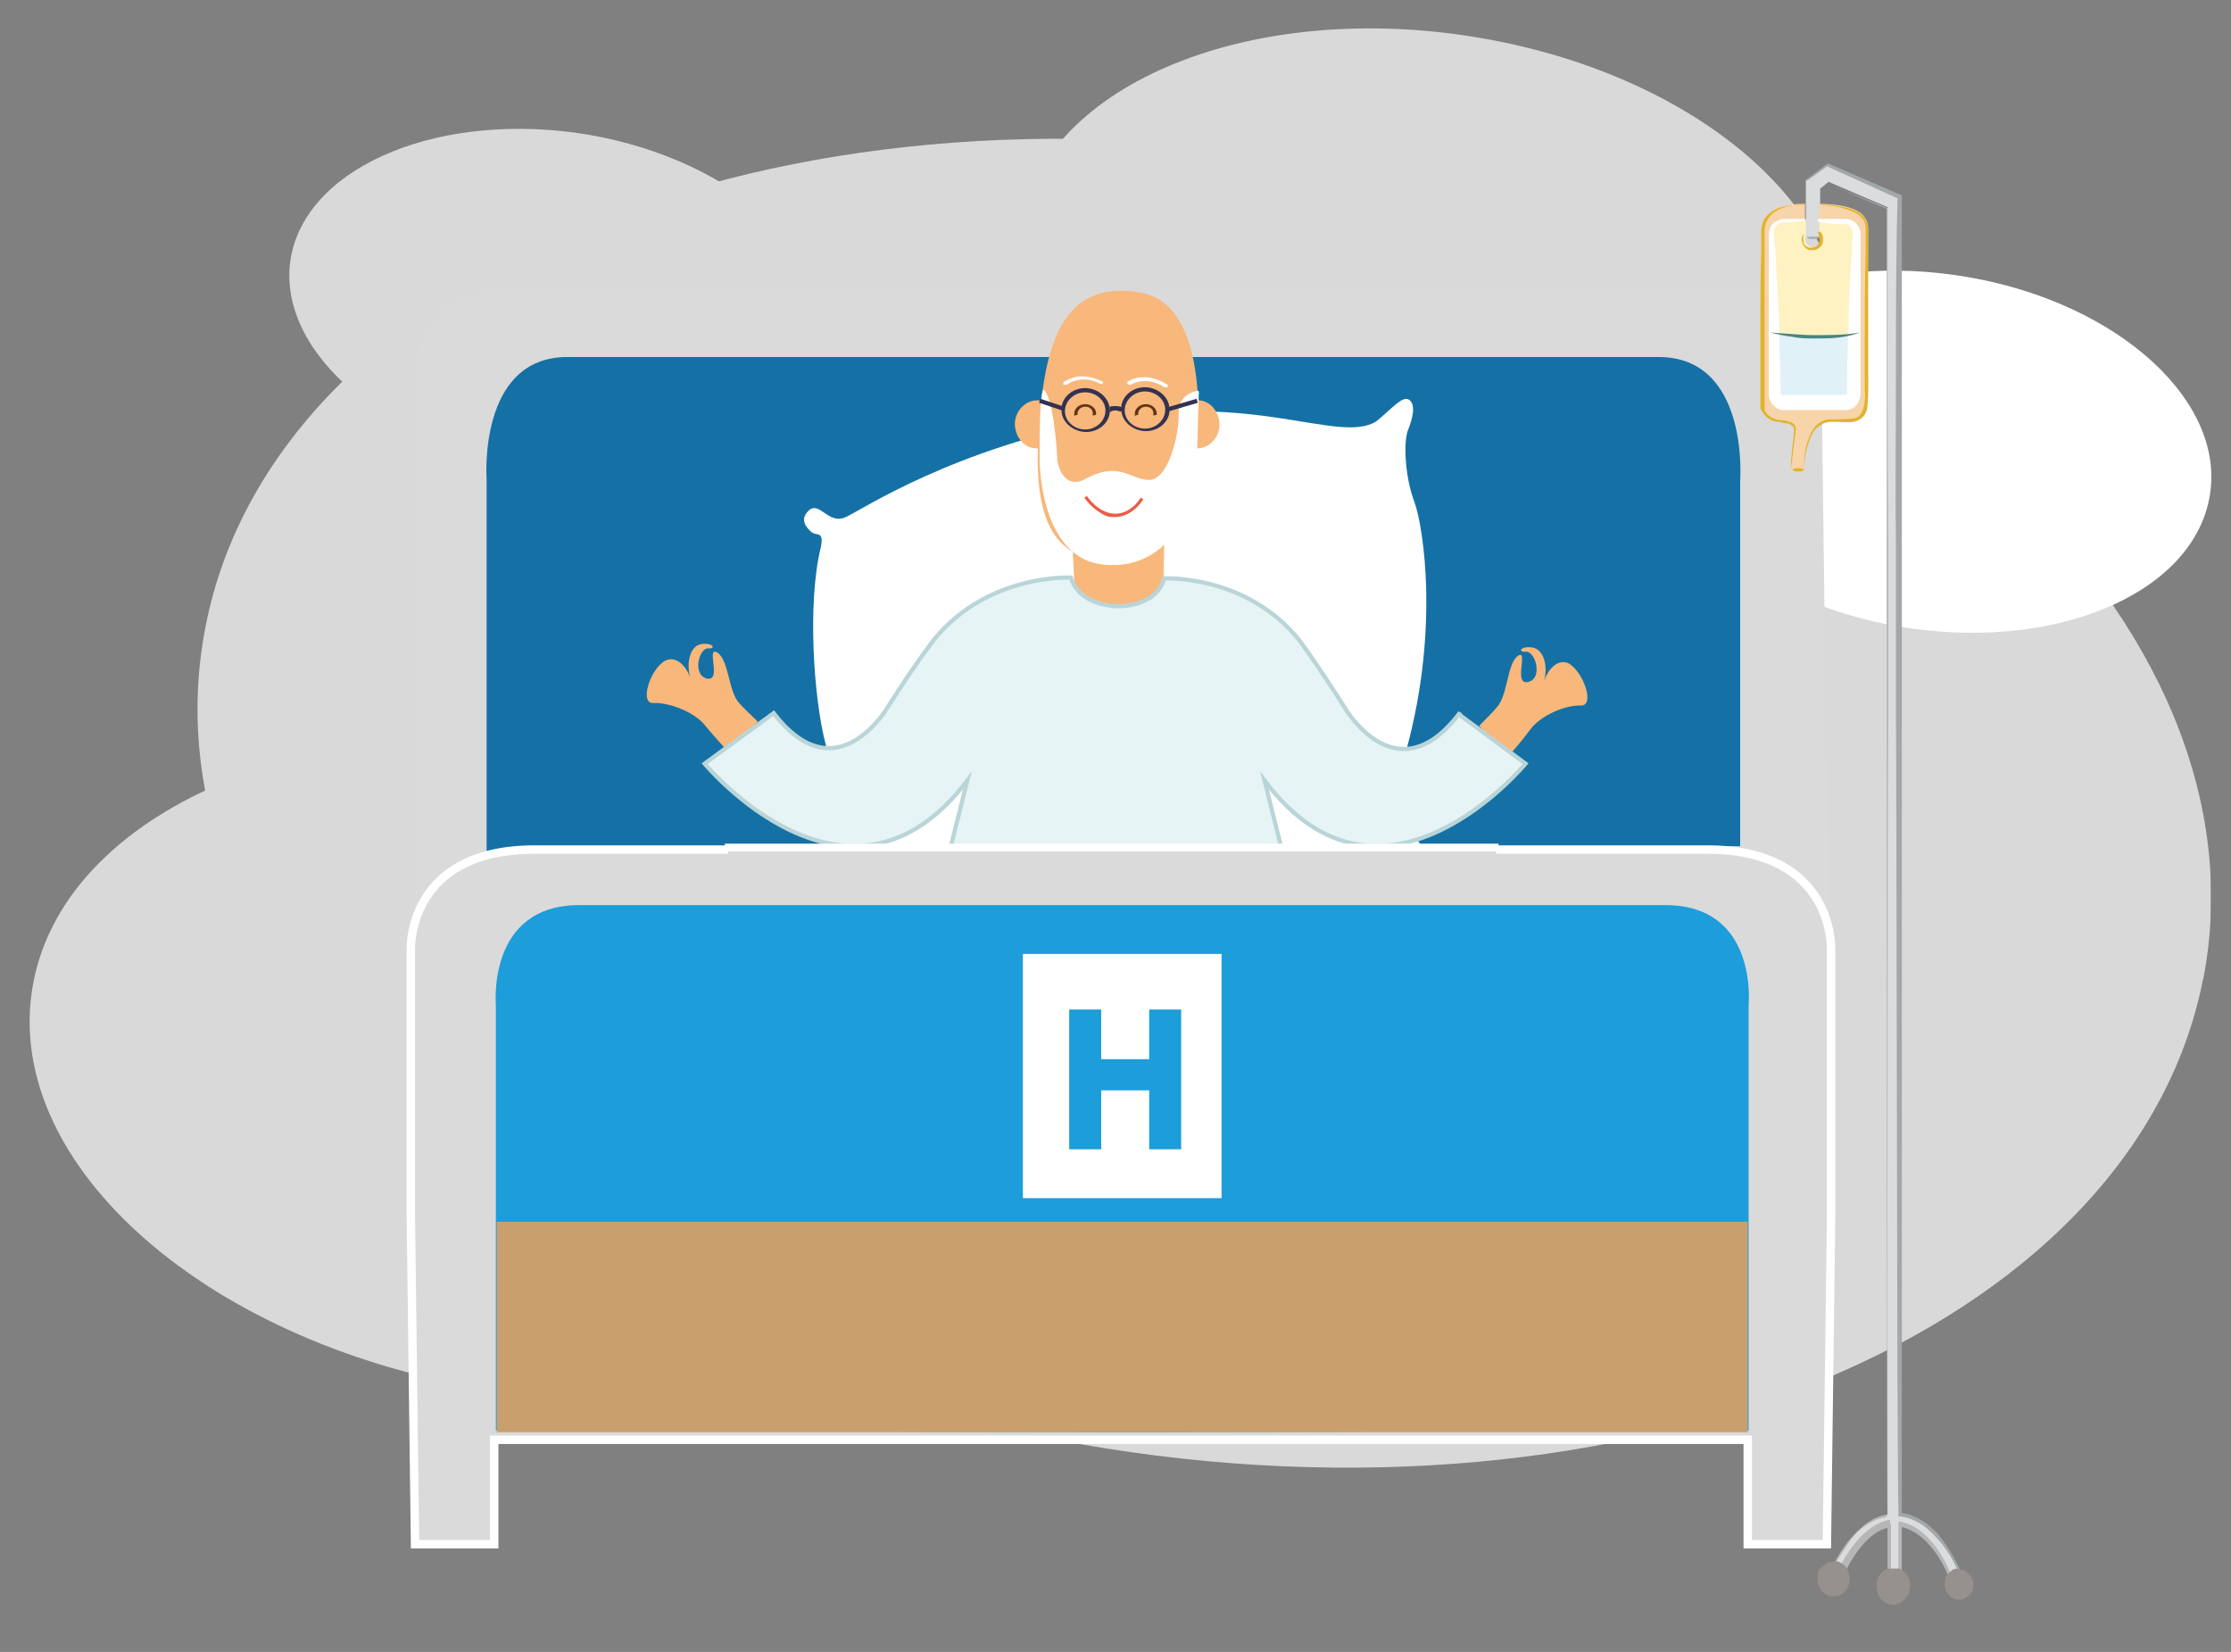 <?xml version="1.0" encoding="UTF-8"?> <svg xmlns="http://www.w3.org/2000/svg" xmlns:xlink="http://www.w3.org/1999/xlink" id="Calque_1" version="1.1" viewBox="0 0 265 196.2"><rect x="0" y="0" width="265" height="196.2" fill="#808080" stroke="none"/><defs><style> .st0 { clip-path: url(#clippath-6); } .st1 { clip-path: url(#clippath-7); } .st2 { fill: #1571a5; } .st3 { clip-path: url(#clippath-4); } .st4 { fill: #c9a06d; } .st5 { fill: #488582; } .st6 { fill: #fff; } .st7 { fill: #e2b32c; } .st8 { fill: #643515; } .st9 { fill: #b7b6b7; } .st10, .st11, .st12, .st13 { fill: none; } .st14 { fill: #b2b1b1; } .st15 { fill: #eb5d46; } .st16 { opacity: .7; } .st11 { stroke: #333251; } .st11, .st12 { stroke-width: .5px; } .st11, .st12, .st13 { stroke-miterlimit: 10; } .st17 { clip-path: url(#clippath-1); } .st18 { fill: #e0f1f7; } .st19 { clip-path: url(#clippath-5); } .st20 { fill: #e7f4f5; } .st21 { clip-path: url(#clippath-3); } .st22 { fill: #96908f; } .st23 { fill: #f8b77b; } .st24 { fill: #333251; } .st25 { fill: #f7d4a9; } .st26 { fill: #a2a7aa; } .st27 { fill: #fff2c2; } .st12 { stroke: #bad5d8; } .st28 { clip-path: url(#clippath-2); } .st29 { fill: #dadada; } .st13 { stroke: #fff; stroke-width: 1px; } .st30 { fill: #1d9dd9; } .st31 { clip-path: url(#clippath); } .st32 { fill: #dbdcde; } </style><clipPath id="clippath"><rect class="st10" x="-100.4" y="3.3" width="363" height="454.5"></rect></clipPath><clipPath id="clippath-1"><rect class="st10" x="-100.4" y="3.3" width="363" height="454.5"></rect></clipPath><clipPath id="clippath-2"><rect class="st10" x="-16.7" y="-15.2" width="299.6" height="190.8"></rect></clipPath><clipPath id="clippath-3"><rect class="st10" x="-100.4" y="3.3" width="363" height="454.5"></rect></clipPath><clipPath id="clippath-4"><rect class="st10" x="-100.4" y="3.3" width="363" height="454.5"></rect></clipPath><clipPath id="clippath-5"><rect class="st10" x="-100.4" y="3.3" width="363" height="454.5"></rect></clipPath><clipPath id="clippath-6"><rect class="st10" x="-100.4" y="3.3" width="363" height="454.5"></rect></clipPath><clipPath id="clippath-7"><rect class="st10" x="-100.4" y="3.3" width="363" height="454.5"></rect></clipPath></defs><g class="st31"><g class="st17"><g class="st16"><g class="st28"><path class="st6" d="M261.7,116.2c-8.2,42-68,66.8-133.5,55.3-65.5-11.5-112-54.9-103.8-97C32.5,32.5,92.3,7.8,157.9,19.3c65.6,11.5,112,54.9,103.8,97"></path><path class="st6" d="M97.4,41c-2.2,10.8-18,17.2-35.3,14.3-17.3-3-29.6-14.2-27.5-25,2.2-10.8,18-17.2,35.3-14.3,17.3,3,29.6,14.2,27.5,25"></path><path class="st6" d="M218.4,43.2c-3.4,16.8-27.9,26.7-54.7,22.1-26.9-4.6-45.9-21.9-42.6-38.7C124.4,9.8,148.9-.1,175.8,4.5c26.9,4.6,45.9,21.9,42.6,38.7"></path><path class="st6" d="M125.7,137.3c-4.2,21-34.9,33.4-68.5,27.6C23.6,159.2-.2,137.5,4,116.5c4.2-21,34.9-33.4,68.5-27.6,33.6,5.7,57.4,27.4,53.2,48.4"></path></g></g><path class="st6" d="M262.4,59.3c-2.3,11.5-18.8,18.2-36.9,15.1-18.1-3.1-31-15-28.7-26.4,2.3-11.5,18.8-18.2,36.9-15.1,18.1,3.1,31,15,28.7,26.4"></path></g><rect class="st9" x="224.2" y="181" width=".4" height="5.7"></rect><rect class="st9" x="225.2" y="181" width=".7" height="5.7"></rect><g class="st21"><path class="st29" d="M145.3,111.5H49.2c0-.1,0-64,0-64,0,0-1.1-13,9.7-13h147.8c10.8,0,9.7,13,9.7,13l.8,63.9h-27.7c0,0,0,.2,0,.2h-29.3s-15,0-15,0h0Z"></path><path class="st2" d="M57.8,101.2v-44.2s-1.1-14.6,9.6-14.6h129.6c10.8,0,9.7,14.6,9.7,14.6v43.5l-87.2.2"></path><path class="st6" d="M166,97.4s.2.2,2,1.9c1.7,1.7.4,3.5-2.1,2.1-2.5-1.3-3.1-1.4-6.1-.4-3,1-10.2,1.5-18.6,1.2-8.4-.3-17.2.3-24.6,3.4-7.5,3.1-15.8,4.6-19.2-2.1-.6-1-2.8.7-2.9-1-.1-1.7,3.2-1.5,3.2-1.5,0,0,1.9-6.9.4-12.5-1.5-5.6-2.2-17.1-.6-23.5.4-2-.5-1.3-1.1-1.8-.6-.5-1.5-1.5-.3-2.6,1.3-1.1,2.3,1.8,4.4.8,2.1-1,12.8-8.1,30.7-11.5,17.8-3.4,27.7,2.8,32.2.2,1.9-1.5,3.2-3.2,4-2.6.8.6.4,2.2-.2,3.7-.5,1.5-.3,5.5.8,8.4,1.1,3,3.1,15.8-1.3,30.7-1.7,4.9-1.3,6.2-.8,7"></path><path class="st29" d="M63.4,100.7h139.5c15.3,0,14.8,11.9,14.8,11.9v31.9l-.5,39.1h-9.4v-12.4H58.5v12.4h-9.4l-.5-39.1v-31.9s-.5-11.9,14.8-11.9"></path><path class="st13" d="M63.5,100.9h139.3c15.2,0,14.7,11.9,14.7,11.9v31.7l-.5,38.9h-9.4v-12.4H58.7v12.4h-9.4l-.5-38.9v-31.7s-.5-11.9,14.7-11.9Z"></path><path class="st30" d="M68.9,107.5h128.9c11.1,0,9.9,11.9,9.9,11.9v50.5l-72,.2h0s-.9,0-.9,0h-.8s0,0,0,0l-75.1-.2v-50.5s-1.1-11.9,9.9-11.9"></path></g><rect class="st4" x="59" y="145.1" width="148.6" height="25"></rect><rect class="st6" x="121.5" y="113.3" width="23.6" height="29"></rect><g class="st3"><path class="st32" d="M216.2,27.6v.5h-1.7v-6.7l2.5-1.8,8.8,3.8v156.4c3.6.5,5.8,4.5,6.8,6.7-.4,0-.8.2-1,.5-.9-2.1-3-5.6-6.1-6v5.6s0,0-.1,0c0,0,0,0-.1,0,0,0,0,0-.1,0,0,0,0,0-.1,0s0,0-.1,0c0,0,0,0-.1,0,0,0-.2,0-.3,0v-5.6c-2.9.4-5,4-6,6.1-.1-.1-.3-.3-.5-.3-.2,0-.4-.2-.6-.2,1.1-2.3,3.4-6.2,6.7-6.7V24.6l-7-3-1,.8v5.2Z"></path><path class="st25" d="M217.2,50c-2.9.4-2.9,5.8-2.9,5.8h-1.5s.1-2.4.4-4.5c.3-2.1-2.8-.2-3.9-2.8-.1-.3-.2-3.4-.2-7.1v-1.8c0-5.1.1-10.8.2-12.4.1-2.6,2.9-3,5.1-3v1.9h-2.5c-.9,0-1.7.8-1.7,1.8v18.8c0,1,.8,1.8,1.7,1.8h7.3c.9,0,1.7-.8,1.7-1.8v-18.8c0-1-.8-1.8-1.7-1.8h-3.1v-1.9c5,.1,5.8,1.6,5.8,3s-.1,13.3,0,18.6c.1,4.2-1.1,4.2-3.1,4.1-.5,0-1.1,0-1.6,0,0,0,0,0,0,0"></path><path class="st18" d="M220.9,39.5v7.3c0,1-.8,1.8-1.7,1.8h-7.3c-.9,0-1.7-.8-1.7-1.8v-7.3s6.6,1.1,10.6,0"></path><path class="st27" d="M220.9,27.9v11.6c-4.1,1.1-10.6,0-10.6,0v-11.6c0-1,.8-1.8,1.7-1.8h2.5v1.7h0c0,.2-.1.3-.1.5,0,.6.5,1.1,1,1.1s1-.5,1-1.1,0-.5-.3-.7v-1.5h3.1c.9,0,1.7.8,1.7,1.8"></path><path class="st6" d="M216.2,26h1.8s.9,0,.9,0c.3,0,.6,0,.9.1.6.2,1.1.8,1.2,1.5,0,.7,0,1.3,0,2v7.9s0,7.9,0,7.9v1c0,.3,0,.7-.1,1-.2.7-.8,1.2-1.4,1.3-1.2,0-2.4,0-3.6,0h-3.6c-.1,0-.3,0-.5,0-.2,0-.3,0-.5-.1-.3-.1-.6-.4-.8-.6-.2-.3-.3-.6-.4-1,0-.4,0-.7,0-1v-7.9s0-7.9,0-7.9v-2c0-.3,0-.7.1-1,.1-.3.3-.6.6-.8.3-.2.6-.3.9-.4.3,0,.6,0,.9,0h1.8v.2l-1.8.2c-.3,0-.6,0-.9,0-.2,0-.5.2-.6.3-.2.2-.3.4-.4.6,0,.1,0,.2,0,.3,0,0,0,.2,0,.2v.2s.2,2,.2,2c.1,2.6.3,5.3.4,7.9.1,2.6.1,5.3.2,7.9v.5s0,.2,0,.2h0c0,.2,0,.2,0,.3,0,0,.1.1.2.1,0,0,0,0,0,0h.1s0,0,0,0c0,0,0,0,0,0h.3s3.6,0,3.6,0h3.4c.1,0,.3-.1.3-.2,0,0,0,0,0,0,0,0,0,0,0,0h0c0-.1,0-.1,0-.1,0,0,0,.1,0,0h0s0,0,0,0v-1.2c0-2.6.1-5.3.2-7.9,0-2.6.2-5.3.4-7.9v-1c0-.3.1-.7.1-.9,0-.4-.3-.9-.7-1.1,0,0-.1,0-.2,0,0,0,0,0-.2,0-.1,0-.3,0-.4,0h-.9c0,0-1.8-.3-1.8-.3v-.2Z"></path><path class="st7" d="M216.1,27.5c.2,0,.3.3.4.5,0,.2.1.5,0,.7,0,.5-.5.9-1,1-.1,0-.3,0-.4,0-.1,0-.2,0-.4-.1-.2-.1-.4-.3-.5-.5-.1-.2-.2-.5-.2-.7,0-.2.1-.5.3-.6h0c-.2.4-.1.8,0,1.2.2.3.6.5,1,.4.4,0,.7-.3.8-.7.1-.4,0-.8-.2-1.1h0Z"></path><path class="st7" d="M214.3,55.8c0-.9,0-1.8.2-2.6.2-.9.5-1.7,1-2.4.3-.4.6-.6,1-.8.4-.2.8-.2,1.2-.2.8,0,1.6,0,2.4-.1.4,0,.7-.2.9-.5.2-.3.3-.6.4-1,.2-.8.1-1.7.1-2.5,0-1.8,0-3.5,0-5.2,0-3.5,0-7,.1-10.5v-2.6c0-.4,0-.8-.2-1.2-.2-.3-.5-.6-.8-.8-.7-.4-1.4-.6-2.2-.8-.8-.2-1.6-.2-2.4-.3h0c.8,0,1.6,0,2.4.2.8.1,1.6.3,2.3.7.3.2.7.5.9.9.2.4.3.8.3,1.3v2.6s0,10.5,0,10.5c0,1.7,0,3.5,0,5.2,0,.9,0,1.8-.1,2.6,0,.4-.2.9-.5,1.2-.3.3-.7.5-1.1.6-.8.1-1.6,0-2.4,0-.4,0-.8,0-1.2.2-.4.2-.7.4-1,.7-.5.7-.8,1.5-1,2.3-.2.8-.3,1.7-.3,2.6h0Z"></path><path class="st7" d="M212.9,55.8c.2-.2.5-.2.7-.2.2,0,.5,0,.7.2-.2.2-.5.2-.7.2-.2,0-.5,0-.7-.2"></path><path class="st7" d="M214.5,24.2c-.7,0-1.5.1-2.2.3-.7.2-1.4.5-1.9,1-.5.5-.8,1.2-.8,2v2.4c0,3.2,0,6.4,0,9.6v4.8s0,2.4,0,2.4v1.2c0,.2,0,.4,0,.6,0,0,0,.1,0,.2,0,0,0,.1.1.2.4.6,1,.9,1.7,1,.4,0,.7,0,1.1.2.2,0,.4.1.6.3.2.2.2.5.2.7-.2,1.6-.4,3.2-.6,4.8h0c0-1.6.3-3.2.4-4.8,0-.2,0-.4-.2-.5-.1-.1-.3-.2-.5-.3-.4,0-.7-.1-1.1-.2-.7,0-1.5-.4-1.9-1.1-.1-.2-.2-.3-.3-.5,0-.2,0-.4,0-.6,0-.4,0-.8,0-1.2v-2.4s0-4.8,0-4.8c0-3.2,0-6.4.1-9.6,0-.8,0-1.6,0-2.4,0-.8.3-1.6.9-2.1.6-.5,1.3-.8,2-.9.7-.2,1.5-.2,2.2-.2h0Z"></path><path class="st5" d="M210.3,39.5c1.8.1,3.6.3,5.3.3,1.8,0,3.5,0,5.3-.3-.8.3-1.7.5-2.6.6-.9.1-1.8.1-2.7.1-.9,0-1.8,0-2.7-.2-.9-.1-1.8-.3-2.6-.5"></path><path class="st26" d="M232.6,186.6c-.7-1.5-1.6-3-2.8-4.2-1.1-1.2-2.5-2.1-4.1-2.3h-.2s0-.3,0-.3c-.2-6.9-.2-87.5-.3-94.4v-20.7c-.1-6.9,0-13.8,0-20.7,0-6.9,0-13.8.2-20.7l.3.4-4.4-2-4.4-2h.2s-2.5,1.8-2.5,1.8v-.2c0,0,0,6.7,0,6.7h0v-6.7s0,0,0,0h0s2.5-1.9,2.5-1.9h0s0,0,0,0l8.8,3.8h0c0,0,0,156.5,0,156.5h0c1.6.2,3.1,1.2,4.2,2.4,1.1,1.3,2,2.8,2.7,4.3h0Z"></path><path class="st9" d="M231.4,187.1c-.9-2.1-2.9-5.4-5.9-5.8v-.6c3.2.4,5.3,4,6.2,6.2l-.3.2Z"></path><path class="st9" d="M218.8,187.2l-.6-.4c1-2.2,3.2-5.8,6.3-6.3v.9c-2.7.4-4.6,3.8-5.6,5.8"></path><path class="st9" d="M217.4,186.6h0c.7-1.5,1.6-3,2.7-4.2,1.1-1.2,2.5-2.3,4-2.5h0s0-155.1,0-155.1h0s-7-3-7-3h0s-1,.8-1,.8h0s0,5.8,0,5.8h0v-5.8c0,0,0,0,0,0h0s1-.8,1-.8h0s0,0,0,0c2.3,1,4.7,1.9,7,2.9h.1v20.6c0,0,.1,20.4.1,20.4v20.4c-.1,6.8-.1,87.3-.2,94h0c0,.1-.1.1-.1.1-1.5.2-2.9,1.2-4,2.4"></path><path class="st14" d="M214.5,28.1c.6,0,1.1,0,1.7,0h0c-.1.2-.3.2-.4.3-.1,0-.3,0-.4,0-.1,0-.3,0-.4,0-.1,0-.3-.1-.4-.3h0Z"></path></g><polygon class="st30" points="127 119.9 127 136.5 130.8 136.5 130.8 129.5 136.5 129.5 136.5 136.5 140.3 136.5 140.3 119.9 136.5 119.9 136.5 125.8 130.8 125.8 130.8 119.9 127 119.9"></polygon><g class="st19"><path class="st23" d="M179,90c1-1.1,1.9-2.2,2.8-3.4,1.2-1.6,4.1-2.9,6-2.8,1.6,0,.4-3.7-1.3-4.9-1-.7-2.4,0-3.1,2,.5-1.7,0-3.8-1.4-4-1.4-.2-1.8.6-.7.5,1.1,0,2,3.2.2,3.6-1.8.4.1-4-1.2-3.1s-1.2,4.7-2.5,6.1c-.6.7-1.3,1.4-1.9,2,0,0,0,0,0,0,0,0-.1.1-.2.2"></path><path class="st23" d="M86.6,89.4c-1-1.1-2-2.2-2.9-3.3-1.2-1.5-4.2-2.7-6.1-2.6-1.6.1-.5-3.7,1.2-4.9,1-.7,2.4-.2,3.2,1.9-.5-1.6-.1-3.8,1.3-4,1.4-.2,1.8.6.8.5-1.1,0-1.9,3.2-.1,3.6,1.8.3-.2-3.9,1.2-3.1,1.4.9,1.3,4.6,2.6,6,.6.7,1.3,1.3,2,2,0,0,0,0,0,0,0,0,.1.1.2.2"></path><path class="st23" d="M127,57.2c.1.9.7,14,.7,14,0,0,.4,2.6,5.4,2.2,5-.5,5.1-4.4,5.1-4.4l.4-21.4-7.9,2.6-3.6,7.1Z"></path><path class="st23" d="M142.1,53.6c-.8,8-2.4,12.8-10.9,12.8s-8.4-9.9-7.6-18c.8-8,3-15.4,12.1-13.6,6.1,1.2,7.2,10.7,6.4,18.8"></path><path class="st23" d="M144.8,49.9c.3,1.5-.7,3-2.1,3.3-1.4.3-2.7-.7-3-2.3-.3-1.5.7-3,2.1-3.3,1.4-.3,2.7.7,3,2.3"></path><path class="st23" d="M125.7,49.9c.3,1.5-.7,3-2.1,3.3-1.4.3-2.7-.7-3-2.3-.3-1.5.7-3,2.1-3.3,1.4-.3,2.7.7,3,2.3"></path><path class="st6" d="M142.3,46.4s-2.4.3-2.3,2.7c.1,2.4-1.2,7.9-3.5,7.9s-3.5-2.4-7.8,0c0,0-2.3,1.3-3.1-2.2,0,0-.3-7.2-1.6-8.5,0,0-.6-.6-.5,8.5,0,0,0,12.6,8.7,12.3,0,0,9.5.8,10-13.5l.2-7.1Z"></path><path class="st15" d="M130.7,60.9c-1.2-.7-1.9-1.8-1.9-1.8l.3-.2s1.2,1.9,3.1,2.1c2.1.2,3.3-1.9,3.3-1.9l.3.2c0,0-1.3,2.3-3.7,2.1-.5,0-1-.2-1.4-.5"></path><path class="st24" d="M138.4,48.5c.1,1.2-.9,2.3-2.2,2.4-1.3.1-2.5-.8-2.6-2-.1-1.2.9-2.3,2.2-2.4,1.3-.1,2.5.8,2.6,2M138.9,48.4c-.1-1.4-1.6-2.5-3.1-2.4-1.6.1-2.8,1.4-2.6,2.8.1,1.4,1.6,2.5,3.1,2.4,1.6-.1,2.8-1.4,2.6-2.8"></path><path class="st24" d="M131.3,48.6c.1,1.2-.9,2.3-2.2,2.4-1.3.1-2.5-.8-2.6-2-.1-1.2.9-2.3,2.2-2.4,1.3-.1,2.5.8,2.6,2M131.8,48.5c-.1-1.4-1.6-2.5-3.1-2.4-1.6.1-2.8,1.4-2.6,2.8.1,1.4,1.6,2.5,3.1,2.4,1.6-.1,2.8-1.4,2.6-2.8"></path><path class="st24" d="M133.1,48.9s-.8-.4-1.3.1v-.7c-.1,0,1.5-.3,1.6.3,0,.6,0,.4,0,.4l-.2-.2Z"></path></g><path class="st11" d="M138.8,48.6l3.4-1M126.2,48.5l-2.7-.9"></path><g class="st0"><path class="st8" d="M136.1,48h0c-.7,0-1.3.5-1.3,1.1s0,.2.2.2.2,0,.2-.2c0-.4.4-.8.9-.8s.9.3.9.8,0,.2.2.2.2,0,.2-.2c0-.6-.6-1.1-1.3-1.1"></path><path class="st8" d="M128.9,48h0c-.7,0-1.3.5-1.3,1.1s0,.2.2.2.2,0,.2-.2c0-.4.4-.8.9-.8s.9.3.9.8,0,.2.2.2.2,0,.2-.2c0-.6-.6-1.1-1.3-1.1"></path><path class="st6" d="M138.5,45.6c0,0-1-.7-2.3-.8-.7,0-1.4,0-2.2.5,0,0,0,0-.1.1,0,0,0,.1,0,.2,0,0,0,0,.2.1,0,0,.1,0,.2,0,2-1.1,3.9.2,4,.3.1,0,.3,0,.4,0,0,0,0-.2,0-.3"></path><path class="st6" d="M130.9,45.3c0,0-1.1-.6-2.4-.6-.7,0-1.4.2-2.2.7,0,0,0,0,0,.1,0,0,0,.1,0,.2,0,0,0,0,.2,0,0,0,.1,0,.2,0,1.9-1.3,3.9-.2,4-.1.1,0,.3,0,.3,0,0-.1,0-.2,0-.3"></path><path class="st20" d="M173.3,84.8c-7.5,9.8-13.6-.8-13.6-.8-3.5-5.5-5.4-8-5.4-8-6.3-7.8-16-7.3-16-7.3-1,3.5-5.6,3.3-5.6,3.3,0,0-4.5,0-5.5-3.4,0,0-9.8-.5-16.2,7.3,0,0-2,2.5-5.5,8,0,0-6.1,10.6-13.6.8l-8.2,6s17.1,20.6,31.2,2l-2,8h39.3l-2-8c14,18.6,31-2,31-2l-8.1-6Z"></path><path class="st12" d="M173.3,84.8c-7.5,9.8-13.6-.8-13.6-.8-3.5-5.5-5.4-8-5.4-8-6.3-7.8-16-7.3-16-7.3-1,3.5-5.6,3.3-5.6,3.3,0,0-4.5,0-5.5-3.4,0,0-9.8-.5-16.2,7.3,0,0-2,2.5-5.5,8,0,0-6.1,10.6-13.6.8l-8.2,6s17.1,20.6,31.2,2l-2,8h39.3l-2-8c14,18.6,31-2,31-2l-8.1-6Z"></path></g><rect class="st29" x="86.5" y="101.1" width="91.2" height="6.3"></rect><rect class="st6" x="86.1" y="100.2" width="91.9" height=".9"></rect><g class="st1"><path class="st22" d="M232.7,186.4c.9,0,1.7.8,1.7,1.8s-.8,1.8-1.7,1.8-1.7-.8-1.7-1.8.2-1,.5-1.4c0,0,0,0,0,0,.3-.3.6-.5,1-.5h0s0,0,.1,0"></path><path class="st22" d="M225.6,186.3c.8.3,1.3,1.1,1.3,2.1s-.9,2.2-2,2.2-2-1-2-2.2.6-1.8,1.3-2.1h0c.1,0,.2,0,.3,0,0,0,.1,0,.2,0,0,0,.1,0,.2,0s.1,0,.2,0c0,0,.1,0,.2,0,0,0,.1,0,.2,0,0,0,.1,0,.2,0h0Z"></path><path class="st22" d="M217.8,185.4c1.1,0,1.9.9,1.9,2.1s-.8,2.1-1.9,2.1-1.9-.9-1.9-2.1.2-1.1.6-1.5c0,0,0,0,0,0,.3-.3.7-.5,1.2-.5h0s0,0,.1,0"></path></g></g></svg> 